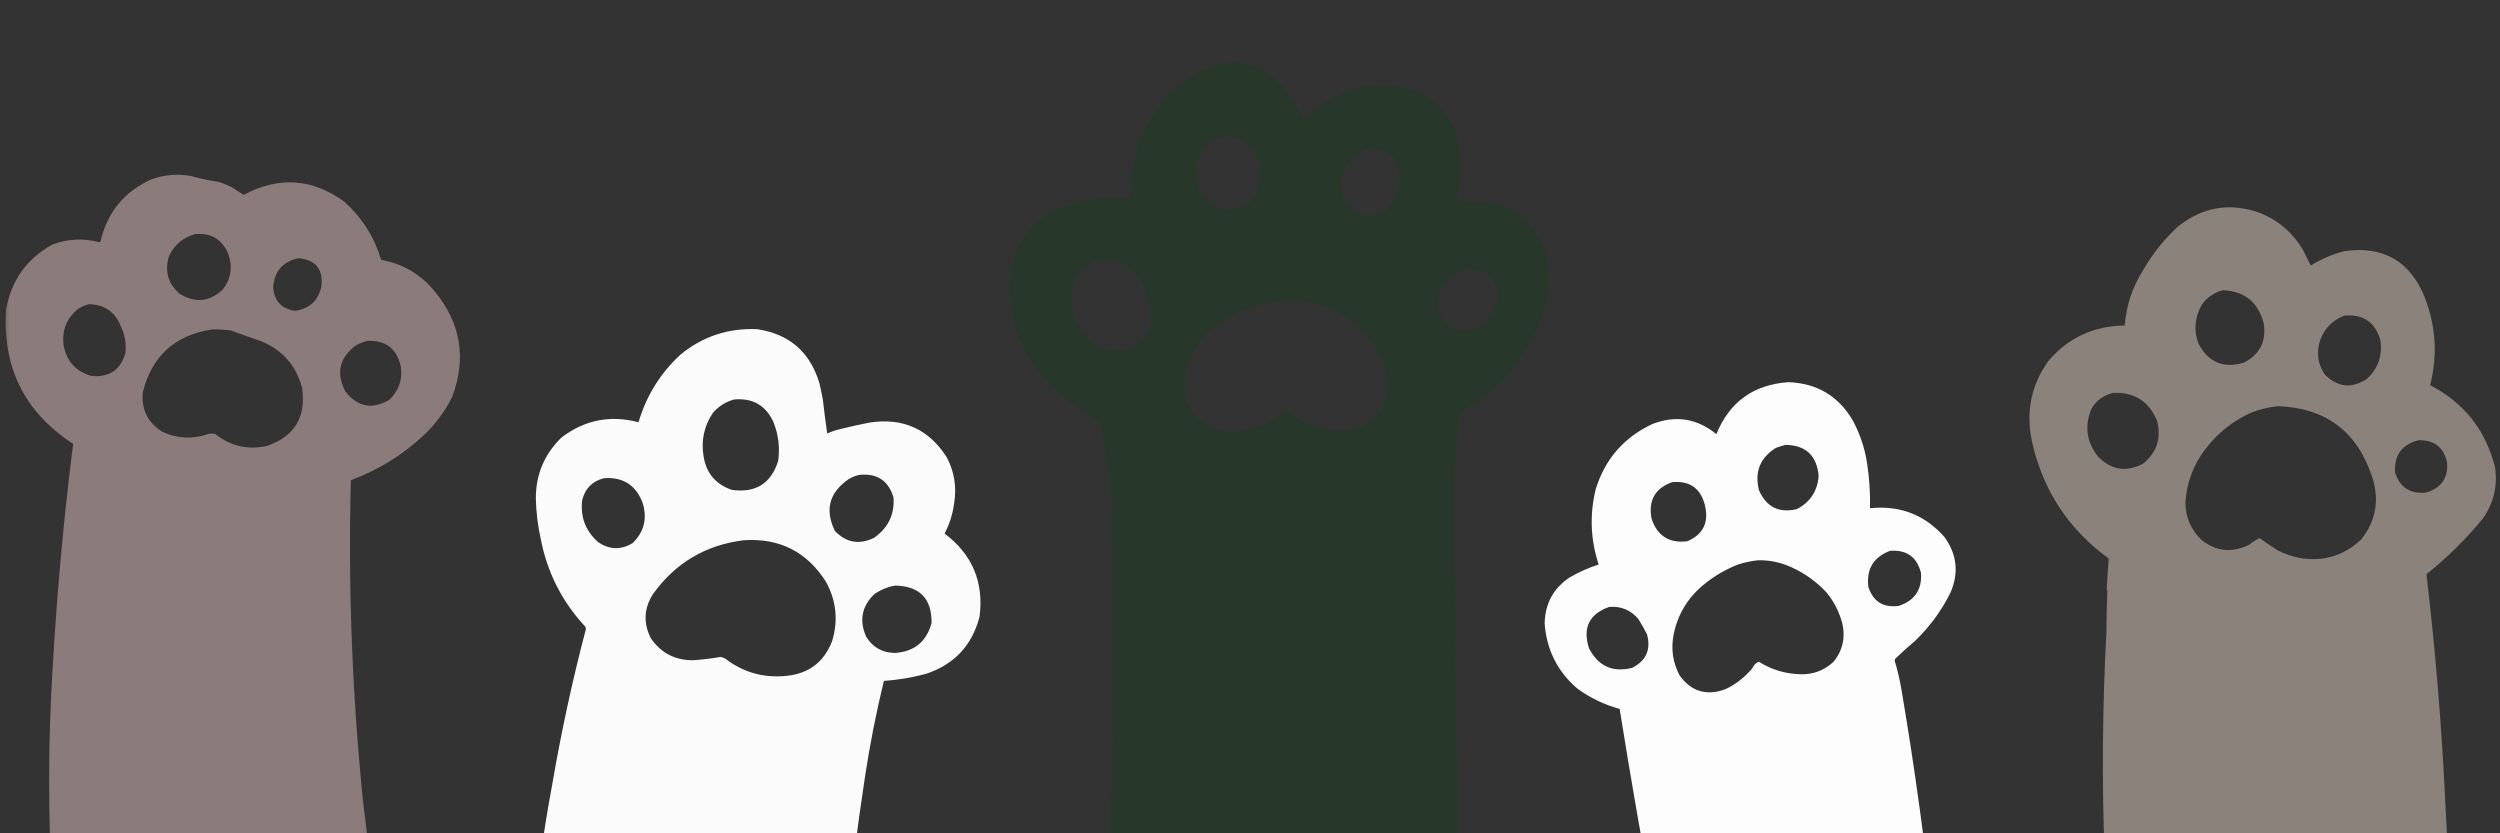 <svg xmlns="http://www.w3.org/2000/svg" xmlns:xlink="http://www.w3.org/1999/xlink" width="180" zoomAndPan="magnify" viewBox="0 0 135 45" height="60" preserveAspectRatio="xMidYMid meet" version="1.0"><rect x="0" y="0" width="135" height="45" fill="#333333" stroke="none"/><defs><filter x="0%" y="0%" width="100%" height="100%" id="62eeebdc85"><feColorMatrix values="0 0 0 0 1 0 0 0 0 1 0 0 0 0 1 0 0 0 1 0" color-interpolation-filters="sRGB"></feColorMatrix></filter><clipPath id="8055de1d3c"><path d="M 54 3.355 L 84 3.355 L 84 45 L 54 45 Z M 54 3.355" clip-rule="nonzero"></path></clipPath><mask id="209fa90752"><g filter="url(#62eeebdc85)"><rect x="-13.5" width="162" fill="#000000" y="-4.5" height="54" fill-opacity="0.992"></rect></g></mask><clipPath id="9cf14a0ad8"><path d="M 0.48 0.355 L 29.762 0.355 L 29.762 42 L 0.48 42 Z M 0.48 0.355" clip-rule="nonzero"></path></clipPath><clipPath id="cb90f55b75"><rect x="0" width="30" y="0" height="42"></rect></clipPath><mask id="10388b670f"><g filter="url(#62eeebdc85)"><rect x="-13.5" width="162" fill="#000000" y="-4.5" height="54" fill-opacity="0.983"></rect></g></mask><clipPath id="a32f737867"><path d="M 0.238 0.359 L 24.961 0.359 L 24.961 36 L 0.238 36 Z M 0.238 0.359" clip-rule="nonzero"></path></clipPath><clipPath id="0647b9a6c0"><rect x="0" width="25" y="0" height="36"></rect></clipPath><mask id="147d27829e"><g filter="url(#62eeebdc85)"><rect x="-13.5" width="162" fill="#000000" y="-4.5" height="54" fill-opacity="0.98"></rect></g></mask><clipPath id="20b49659ae"><path d="M 0.441 0.039 L 25.879 0.039 L 25.879 34 L 0.441 34 Z M 0.441 0.039" clip-rule="nonzero"></path></clipPath><clipPath id="0cfbcf59ff"><rect x="0" width="26" y="0" height="34"></rect></clipPath><mask id="6f840b3c09"><g filter="url(#62eeebdc85)"><rect x="-13.5" width="162" fill="#000000" y="-4.5" height="54" fill-opacity="0.98"></rect></g></mask><clipPath id="1e62bc583b"><path d="M 0.559 0.52 L 25 0.52 L 25 28 L 0.559 28 Z M 0.559 0.52" clip-rule="nonzero"></path></clipPath><clipPath id="e2b8b126cd"><rect x="0" width="26" y="0" height="28"></rect></clipPath><mask id="ca76587902"><g filter="url(#62eeebdc85)"><rect x="-13.5" width="162" fill="#000000" y="-4.5" height="54" fill-opacity="0.988"></rect></g></mask><clipPath id="1d51006e55"><path d="M 0.281 0.398 L 22.84 0.398 L 22.84 25 L 0.281 25 Z M 0.281 0.398" clip-rule="nonzero"></path></clipPath><clipPath id="b077a3c1a7"><rect x="0" width="23" y="0" height="25"></rect></clipPath></defs><g clip-path="url(#8055de1d3c)"><g mask="url(#209fa90752)"><g transform="matrix(1, 0, 0, 1, 54, 3)"><g clip-path="url(#cb90f55b75)"><g clip-path="url(#9cf14a0ad8)"><path fill="#27382b" d="M 24.945 47.09 C 18.562 47.09 12.176 47.09 5.793 47.09 C 5.863 43.988 5.957 40.887 6.078 37.785 C 6.051 33.242 6.035 28.699 6.023 24.156 C 5.961 22.703 5.746 21.277 5.379 19.871 C 4.871 19.453 4.336 19.074 3.773 18.738 C 2.508 17.77 1.566 16.555 0.949 15.082 C 0.574 13.93 0.453 12.754 0.59 11.555 C 0.832 10.137 1.582 9.086 2.84 8.402 C 4.18 7.793 5.582 7.559 7.051 7.703 C 6.992 5.293 7.832 3.27 9.57 1.633 C 10.457 0.895 11.477 0.469 12.633 0.355 C 13.43 0.383 14.137 0.641 14.758 1.129 C 15.465 1.793 16.016 2.566 16.414 3.453 C 17.027 2.832 17.738 2.344 18.535 1.996 C 19.879 1.473 21.223 1.461 22.57 1.957 C 23.652 2.434 24.355 3.246 24.676 4.391 C 24.93 5.539 24.934 6.691 24.695 7.844 C 25.461 7.801 26.215 7.867 26.961 8.043 C 27.781 8.297 28.422 8.785 28.887 9.5 C 29.625 10.629 29.84 11.855 29.535 13.176 C 29.371 13.91 29.109 14.605 28.746 15.262 C 28.246 16.289 27.578 17.195 26.746 17.98 C 26.477 18.207 26.199 18.422 25.918 18.629 C 25.559 18.855 25.199 19.086 24.84 19.312 C 24.812 19.363 24.793 19.418 24.785 19.477 C 24.664 20.562 24.59 21.656 24.566 22.75 C 24.547 25.387 24.562 28.02 24.621 30.656 C 24.605 31.352 24.594 32.047 24.586 32.742 C 24.656 36.41 24.711 40.074 24.746 43.742 C 24.781 44.863 24.848 45.977 24.945 47.09 Z M 12.094 4.352 C 13.016 4.359 13.625 4.805 13.91 5.684 C 14.152 6.332 14.105 6.957 13.766 7.559 C 13.258 8.238 12.59 8.461 11.77 8.223 C 11.074 7.887 10.684 7.328 10.598 6.551 C 10.555 5.793 10.812 5.164 11.371 4.66 C 11.602 4.523 11.844 4.422 12.094 4.352 Z M 19.977 5.035 C 20.984 5.02 21.516 5.52 21.562 6.531 C 21.559 7.191 21.344 7.766 20.914 8.258 C 20.145 8.805 19.43 8.738 18.77 8.062 C 18.242 7.148 18.332 6.305 19.043 5.523 C 19.312 5.273 19.621 5.113 19.977 5.035 Z M 5.574 11.016 C 6.613 11.043 7.34 11.535 7.754 12.488 C 7.867 12.836 7.977 13.184 8.078 13.535 C 8.301 14.645 7.898 15.422 6.871 15.855 C 5.789 16.055 4.953 15.691 4.371 14.758 C 3.773 13.836 3.703 12.875 4.152 11.879 C 4.402 11.496 4.746 11.234 5.18 11.105 C 5.316 11.074 5.449 11.047 5.574 11.016 Z M 25.234 11.555 C 26.246 11.516 26.801 12 26.891 13.012 C 26.785 13.898 26.316 14.5 25.484 14.812 C 24.551 14.98 23.945 14.613 23.668 13.715 C 23.598 13.207 23.719 12.75 24.027 12.348 C 24.344 11.938 24.746 11.676 25.234 11.555 Z M 15.367 13.211 C 16.965 13.188 18.348 13.715 19.508 14.793 C 20.164 15.453 20.613 16.234 20.859 17.133 C 21.129 18.832 20.426 19.871 18.754 20.25 C 17.559 20.312 16.504 19.965 15.586 19.203 C 15.484 19.18 15.387 19.191 15.297 19.242 C 14.316 20.07 13.188 20.406 11.914 20.25 C 10.422 19.766 9.793 18.754 10.023 17.207 C 10.246 16.176 10.77 15.328 11.59 14.668 C 12.293 14.082 13.098 13.684 14 13.48 C 14.457 13.367 14.914 13.277 15.367 13.211 Z M 15.367 13.211" fill-opacity="1" fill-rule="evenodd"></path></g></g></g></g></g><g mask="url(#10388b670f)"><g transform="matrix(1, 0, 0, 1, -0, 9)"><g clip-path="url(#0647b9a6c0)"><g clip-path="url(#a32f737867)"><path fill="#8c7c7c" d="M 20.438 41.09 C 14.605 41.09 8.773 41.09 2.941 41.09 C 2.848 40.445 2.812 39.805 2.832 39.164 C 2.59 35.105 2.594 31.039 2.848 26.977 C 3.078 22.961 3.445 18.957 3.949 14.969 C 1.328 13.262 0.125 10.844 0.328 7.715 C 0.609 6.141 1.441 4.969 2.832 4.203 C 3.656 3.895 4.496 3.852 5.352 4.078 C 5.375 4.066 5.398 4.055 5.426 4.043 C 5.793 2.457 6.715 1.336 8.195 0.676 C 8.875 0.438 9.574 0.379 10.285 0.496 C 10.781 0.637 11.285 0.746 11.797 0.82 C 12.047 0.895 12.285 0.992 12.516 1.105 C 12.727 1.254 12.945 1.395 13.164 1.52 C 15.062 0.508 16.875 0.637 18.602 1.898 C 19.551 2.754 20.211 3.797 20.582 5.031 C 21.762 5.246 22.73 5.816 23.48 6.742 C 24.887 8.453 25.199 10.352 24.418 12.43 C 24.031 13.211 23.52 13.902 22.887 14.5 C 21.738 15.574 20.426 16.383 18.945 16.93 C 18.797 22.695 19.016 28.441 19.594 34.18 C 19.863 36.484 20.145 38.789 20.438 41.09 Z M 10.535 3.645 C 11.387 3.562 11.98 3.91 12.32 4.691 C 12.578 5.391 12.48 6.039 12.031 6.633 C 11.316 7.301 10.543 7.379 9.707 6.867 C 9.082 6.332 8.887 5.664 9.113 4.871 C 9.395 4.234 9.867 3.828 10.535 3.645 Z M 16.152 4.941 C 17.055 5.047 17.457 5.551 17.359 6.453 C 17.191 7.23 16.715 7.672 15.938 7.785 C 15.199 7.68 14.805 7.25 14.75 6.508 C 14.824 5.625 15.293 5.102 16.152 4.941 Z M 4.812 7.426 C 5.641 7.445 6.211 7.844 6.523 8.613 C 6.742 9.07 6.824 9.551 6.773 10.055 C 6.508 10.984 5.891 11.398 4.918 11.297 C 4.066 11.043 3.566 10.473 3.426 9.586 C 3.348 8.816 3.605 8.188 4.199 7.695 C 4.391 7.566 4.594 7.477 4.812 7.426 Z M 11.438 8.793 C 11.785 8.781 12.137 8.801 12.48 8.848 C 13.016 9.051 13.559 9.242 14.102 9.426 C 15.262 9.902 16 10.75 16.316 11.961 C 16.535 13.523 15.906 14.562 14.426 15.078 C 13.383 15.309 12.445 15.094 11.617 14.43 C 11.496 14.406 11.375 14.406 11.258 14.43 C 10.41 14.727 9.582 14.691 8.773 14.32 C 7.984 13.828 7.629 13.113 7.711 12.18 C 8.203 10.227 9.445 9.098 11.438 8.793 Z M 19.824 9.406 C 20.832 9.359 21.438 9.828 21.645 10.812 C 21.742 11.516 21.531 12.109 21.016 12.594 C 20.098 13.129 19.312 12.977 18.656 12.145 C 18.141 11.172 18.316 10.352 19.18 9.676 C 19.387 9.555 19.602 9.465 19.824 9.406 Z M 19.824 9.406" fill-opacity="1" fill-rule="evenodd"></path></g></g></g></g><g mask="url(#147d27829e)"><g transform="matrix(1, 0, 0, 1, 109, 11)"><g clip-path="url(#0cfbcf59ff)"><g clip-path="url(#20b49659ae)"><path fill="#8c847c" d="M 23.379 39.09 C 17.09 39.09 10.801 39.09 4.512 39.09 C 4.574 37.844 4.621 36.598 4.656 35.348 C 4.496 31.277 4.527 27.207 4.746 23.141 C 4.75 22.387 4.77 21.637 4.797 20.891 C 4.785 20.879 4.773 20.867 4.762 20.855 C 4.789 20.293 4.824 19.727 4.871 19.16 C 2.676 17.566 1.289 15.434 0.711 12.77 C 0.395 11.203 0.695 9.777 1.613 8.488 C 2.691 7.234 4.066 6.598 5.734 6.578 C 5.816 5.5 6.148 4.504 6.727 3.59 C 7.234 2.711 7.863 1.922 8.613 1.23 C 9.961 0.16 11.449 -0.082 13.078 0.512 C 14.066 0.922 14.828 1.586 15.367 2.508 C 15.504 2.789 15.645 3.066 15.781 3.336 C 16.34 2.992 16.941 2.734 17.582 2.562 C 19.711 2.262 21.168 3.109 21.953 5.102 C 22.543 6.641 22.633 8.207 22.227 9.801 C 24.066 10.754 25.234 12.234 25.734 14.246 C 25.875 15.246 25.66 16.16 25.086 16.984 C 24.176 18.102 23.152 19.109 22.027 20.008 C 22.504 24.027 22.84 28.059 23.035 32.105 C 23.164 34.434 23.277 36.762 23.379 39.09 Z M 11.027 4.672 C 12.207 4.719 12.945 5.316 13.242 6.469 C 13.387 7.434 13.035 8.133 12.18 8.578 C 11.074 8.914 10.25 8.57 9.715 7.551 C 9.453 6.828 9.516 6.129 9.895 5.461 C 10.18 5.059 10.559 4.797 11.027 4.672 Z M 17.617 6.039 C 18.621 5.961 19.266 6.406 19.543 7.371 C 19.66 8.18 19.426 8.871 18.84 9.441 C 18.023 9.996 17.262 9.93 16.555 9.242 C 16.148 8.656 16.062 8.02 16.301 7.336 C 16.547 6.699 16.984 6.27 17.617 6.039 Z M 5.121 10.215 C 6.266 10.172 7.051 10.676 7.48 11.727 C 7.723 12.676 7.465 13.449 6.707 14.051 C 5.797 14.512 4.984 14.375 4.277 13.637 C 3.66 12.832 3.555 11.969 3.953 11.043 C 4.23 10.602 4.621 10.328 5.121 10.215 Z M 14.016 10.934 C 16.602 11.031 18.301 12.312 19.109 14.789 C 19.496 16.023 19.293 17.137 18.5 18.137 C 17.559 19.016 16.449 19.348 15.168 19.125 C 14.766 19.043 14.383 18.91 14.016 18.73 C 13.676 18.52 13.344 18.297 13.027 18.062 C 12.82 18.148 12.637 18.262 12.469 18.406 C 11.547 18.871 10.684 18.789 9.875 18.152 C 9.305 17.598 9.016 16.922 9.012 16.121 C 9.082 15.062 9.438 14.117 10.074 13.273 C 10.738 12.395 11.574 11.727 12.574 11.277 C 13.047 11.098 13.523 10.984 14.016 10.934 Z M 21.613 12.77 C 22.445 12.758 22.953 13.152 23.145 13.961 C 23.207 14.812 22.828 15.359 22.008 15.598 C 21.164 15.684 20.605 15.328 20.336 14.535 C 20.266 13.59 20.695 13.004 21.613 12.77 Z M 21.613 12.77" fill-opacity="1" fill-rule="evenodd"></path></g></g></g></g><g mask="url(#6f840b3c09)"><g transform="matrix(1, 0, 0, 1, 28, 17)"><g clip-path="url(#e2b8b126cd)"><g clip-path="url(#1e62bc583b)"><path fill="#ffffff" d="M 17.676 33.09 C 12.035 33.09 6.395 33.09 0.754 33.09 C 0.984 30.504 1.34 27.938 1.816 25.387 C 2.301 22.555 2.906 19.754 3.637 16.977 C 3.629 16.938 3.625 16.895 3.617 16.852 C 2.367 15.516 1.562 13.945 1.207 12.137 C 1.043 11.406 0.953 10.668 0.934 9.922 C 0.934 8.613 1.402 7.508 2.34 6.609 C 3.586 5.672 4.965 5.402 6.48 5.801 C 6.902 4.367 7.66 3.152 8.75 2.145 C 9.949 1.164 11.332 0.707 12.891 0.777 C 14.633 1.039 15.754 2.02 16.254 3.711 C 16.32 3.996 16.379 4.285 16.434 4.574 C 16.504 5.188 16.582 5.801 16.668 6.41 C 16.887 6.309 17.117 6.23 17.352 6.176 C 17.891 6.039 18.43 5.922 18.973 5.816 C 20.777 5.547 22.164 6.176 23.133 7.707 C 23.535 8.48 23.664 9.297 23.527 10.156 C 23.453 10.738 23.281 11.293 23.008 11.812 C 24.508 12.941 25.137 14.441 24.895 16.312 C 24.488 17.859 23.523 18.887 21.996 19.391 C 21.254 19.586 20.496 19.715 19.73 19.77 C 19.309 21.492 18.969 23.234 18.703 24.988 C 18.293 27.684 17.953 30.383 17.676 33.09 Z M 11.629 4.574 C 12.637 4.477 13.352 4.883 13.77 5.801 C 14.035 6.473 14.121 7.172 14.023 7.887 C 13.637 9.113 12.801 9.633 11.52 9.453 C 10.645 9.156 10.137 8.547 9.992 7.637 C 9.852 6.785 10.02 6.008 10.496 5.293 C 10.805 4.941 11.184 4.699 11.629 4.574 Z M 18.398 8.645 C 19.359 8.543 19.977 8.953 20.25 9.867 C 20.309 10.793 19.953 11.52 19.191 12.047 C 18.395 12.43 17.691 12.305 17.082 11.668 C 16.531 10.531 16.777 9.602 17.82 8.879 C 18.004 8.766 18.199 8.688 18.398 8.645 Z M 4.609 8.824 C 5.652 8.746 6.355 9.203 6.715 10.191 C 6.957 11.023 6.77 11.738 6.156 12.332 C 5.516 12.711 4.895 12.688 4.285 12.262 C 3.613 11.66 3.332 10.906 3.438 10.012 C 3.594 9.379 3.984 8.984 4.609 8.824 Z M 12.168 12.172 C 14.109 12.047 15.59 12.805 16.617 14.441 C 17.16 15.453 17.27 16.508 16.938 17.609 C 16.5 18.754 15.668 19.387 14.438 19.5 C 13.215 19.617 12.125 19.305 11.16 18.562 C 11.082 18.523 10.996 18.492 10.91 18.473 C 10.426 18.559 9.941 18.617 9.449 18.652 C 8.465 18.664 7.699 18.27 7.145 17.465 C 6.734 16.652 6.77 15.863 7.254 15.09 C 8.465 13.398 10.105 12.426 12.168 12.172 Z M 20.34 14.621 C 21.66 14.648 22.316 15.32 22.305 16.637 C 22.035 17.645 21.379 18.184 20.34 18.258 C 19.66 18.254 19.137 17.969 18.777 17.391 C 18.383 16.508 18.535 15.734 19.227 15.07 C 19.57 14.84 19.941 14.688 20.34 14.621 Z M 20.34 14.621" fill-opacity="1" fill-rule="evenodd"></path></g></g></g></g><g mask="url(#ca76587902)"><g transform="matrix(1, 0, 0, 1, 83, 20)"><g clip-path="url(#b077a3c1a7)"><g clip-path="url(#1d51006e55)"><path fill="#ffffff" d="M 21.438 30.09 C 16.469 30.09 11.5 30.09 6.531 30.09 C 5.777 26.164 5.09 22.227 4.461 18.281 C 3.629 18.055 2.867 17.688 2.176 17.184 C 1.098 16.258 0.512 15.078 0.41 13.656 C 0.438 12.582 0.891 11.754 1.777 11.172 C 2.273 10.887 2.789 10.656 3.328 10.484 C 2.887 9.152 2.836 7.801 3.164 6.434 C 3.664 4.797 4.691 3.613 6.242 2.891 C 7.5 2.41 8.645 2.598 9.684 3.445 C 10.391 1.703 11.688 0.77 13.57 0.637 C 15.125 0.695 16.289 1.391 17.062 2.727 C 17.441 3.438 17.695 4.195 17.82 4.996 C 17.945 5.805 18 6.621 17.98 7.445 C 19.594 7.277 20.93 7.793 21.996 8.992 C 22.68 9.934 22.789 10.945 22.32 12.016 C 21.832 12.996 21.188 13.867 20.395 14.625 C 20.027 14.934 19.676 15.25 19.332 15.582 C 19.324 15.609 19.32 15.641 19.312 15.672 C 19.473 16.207 19.598 16.754 19.691 17.309 C 20.41 21.551 20.992 25.812 21.438 30.09 Z M 13.41 4.023 C 14.512 4.039 15.109 4.598 15.207 5.699 C 15.145 6.52 14.75 7.121 14.02 7.496 C 13.059 7.715 12.379 7.375 11.984 6.473 C 11.738 5.48 12.043 4.719 12.902 4.184 C 13.074 4.125 13.242 4.07 13.41 4.023 Z M 7.289 6.039 C 8.246 5.945 8.84 6.367 9.07 7.301 C 9.285 8.215 8.969 8.859 8.117 9.227 C 7.145 9.348 6.5 8.945 6.188 8.02 C 5.996 7.035 6.363 6.375 7.289 6.039 Z M 19.062 9.746 C 19.957 9.676 20.512 10.074 20.734 10.938 C 20.793 11.844 20.391 12.438 19.527 12.719 C 18.695 12.828 18.148 12.484 17.891 11.691 C 17.777 10.73 18.168 10.082 19.062 9.746 Z M 11.934 10.254 C 12.562 10.242 13.16 10.367 13.73 10.629 C 14.453 10.953 15.082 11.406 15.621 11.98 C 16.035 12.48 16.32 13.043 16.488 13.672 C 16.66 14.438 16.504 15.121 16.02 15.727 C 15.523 16.195 14.93 16.426 14.238 16.41 C 13.414 16.391 12.66 16.164 11.969 15.727 C 11.812 15.801 11.699 15.922 11.625 16.086 C 11.223 16.57 10.738 16.949 10.168 17.219 C 9.156 17.59 8.332 17.344 7.703 16.48 C 7.328 15.777 7.223 15.031 7.379 14.25 C 7.609 13.141 8.168 12.234 9.051 11.531 C 9.594 11.09 10.195 10.742 10.852 10.484 C 11.211 10.371 11.57 10.293 11.934 10.254 Z M 3.902 12.773 C 4.535 12.727 5.059 12.941 5.469 13.422 C 5.633 13.691 5.789 13.965 5.938 14.25 C 6.164 15.078 5.891 15.684 5.129 16.066 C 4.074 16.324 3.301 15.969 2.805 15.004 C 2.453 13.898 2.82 13.152 3.902 12.773 Z M 3.902 12.773" fill-opacity="1" fill-rule="evenodd"></path></g></g></g></g></svg>